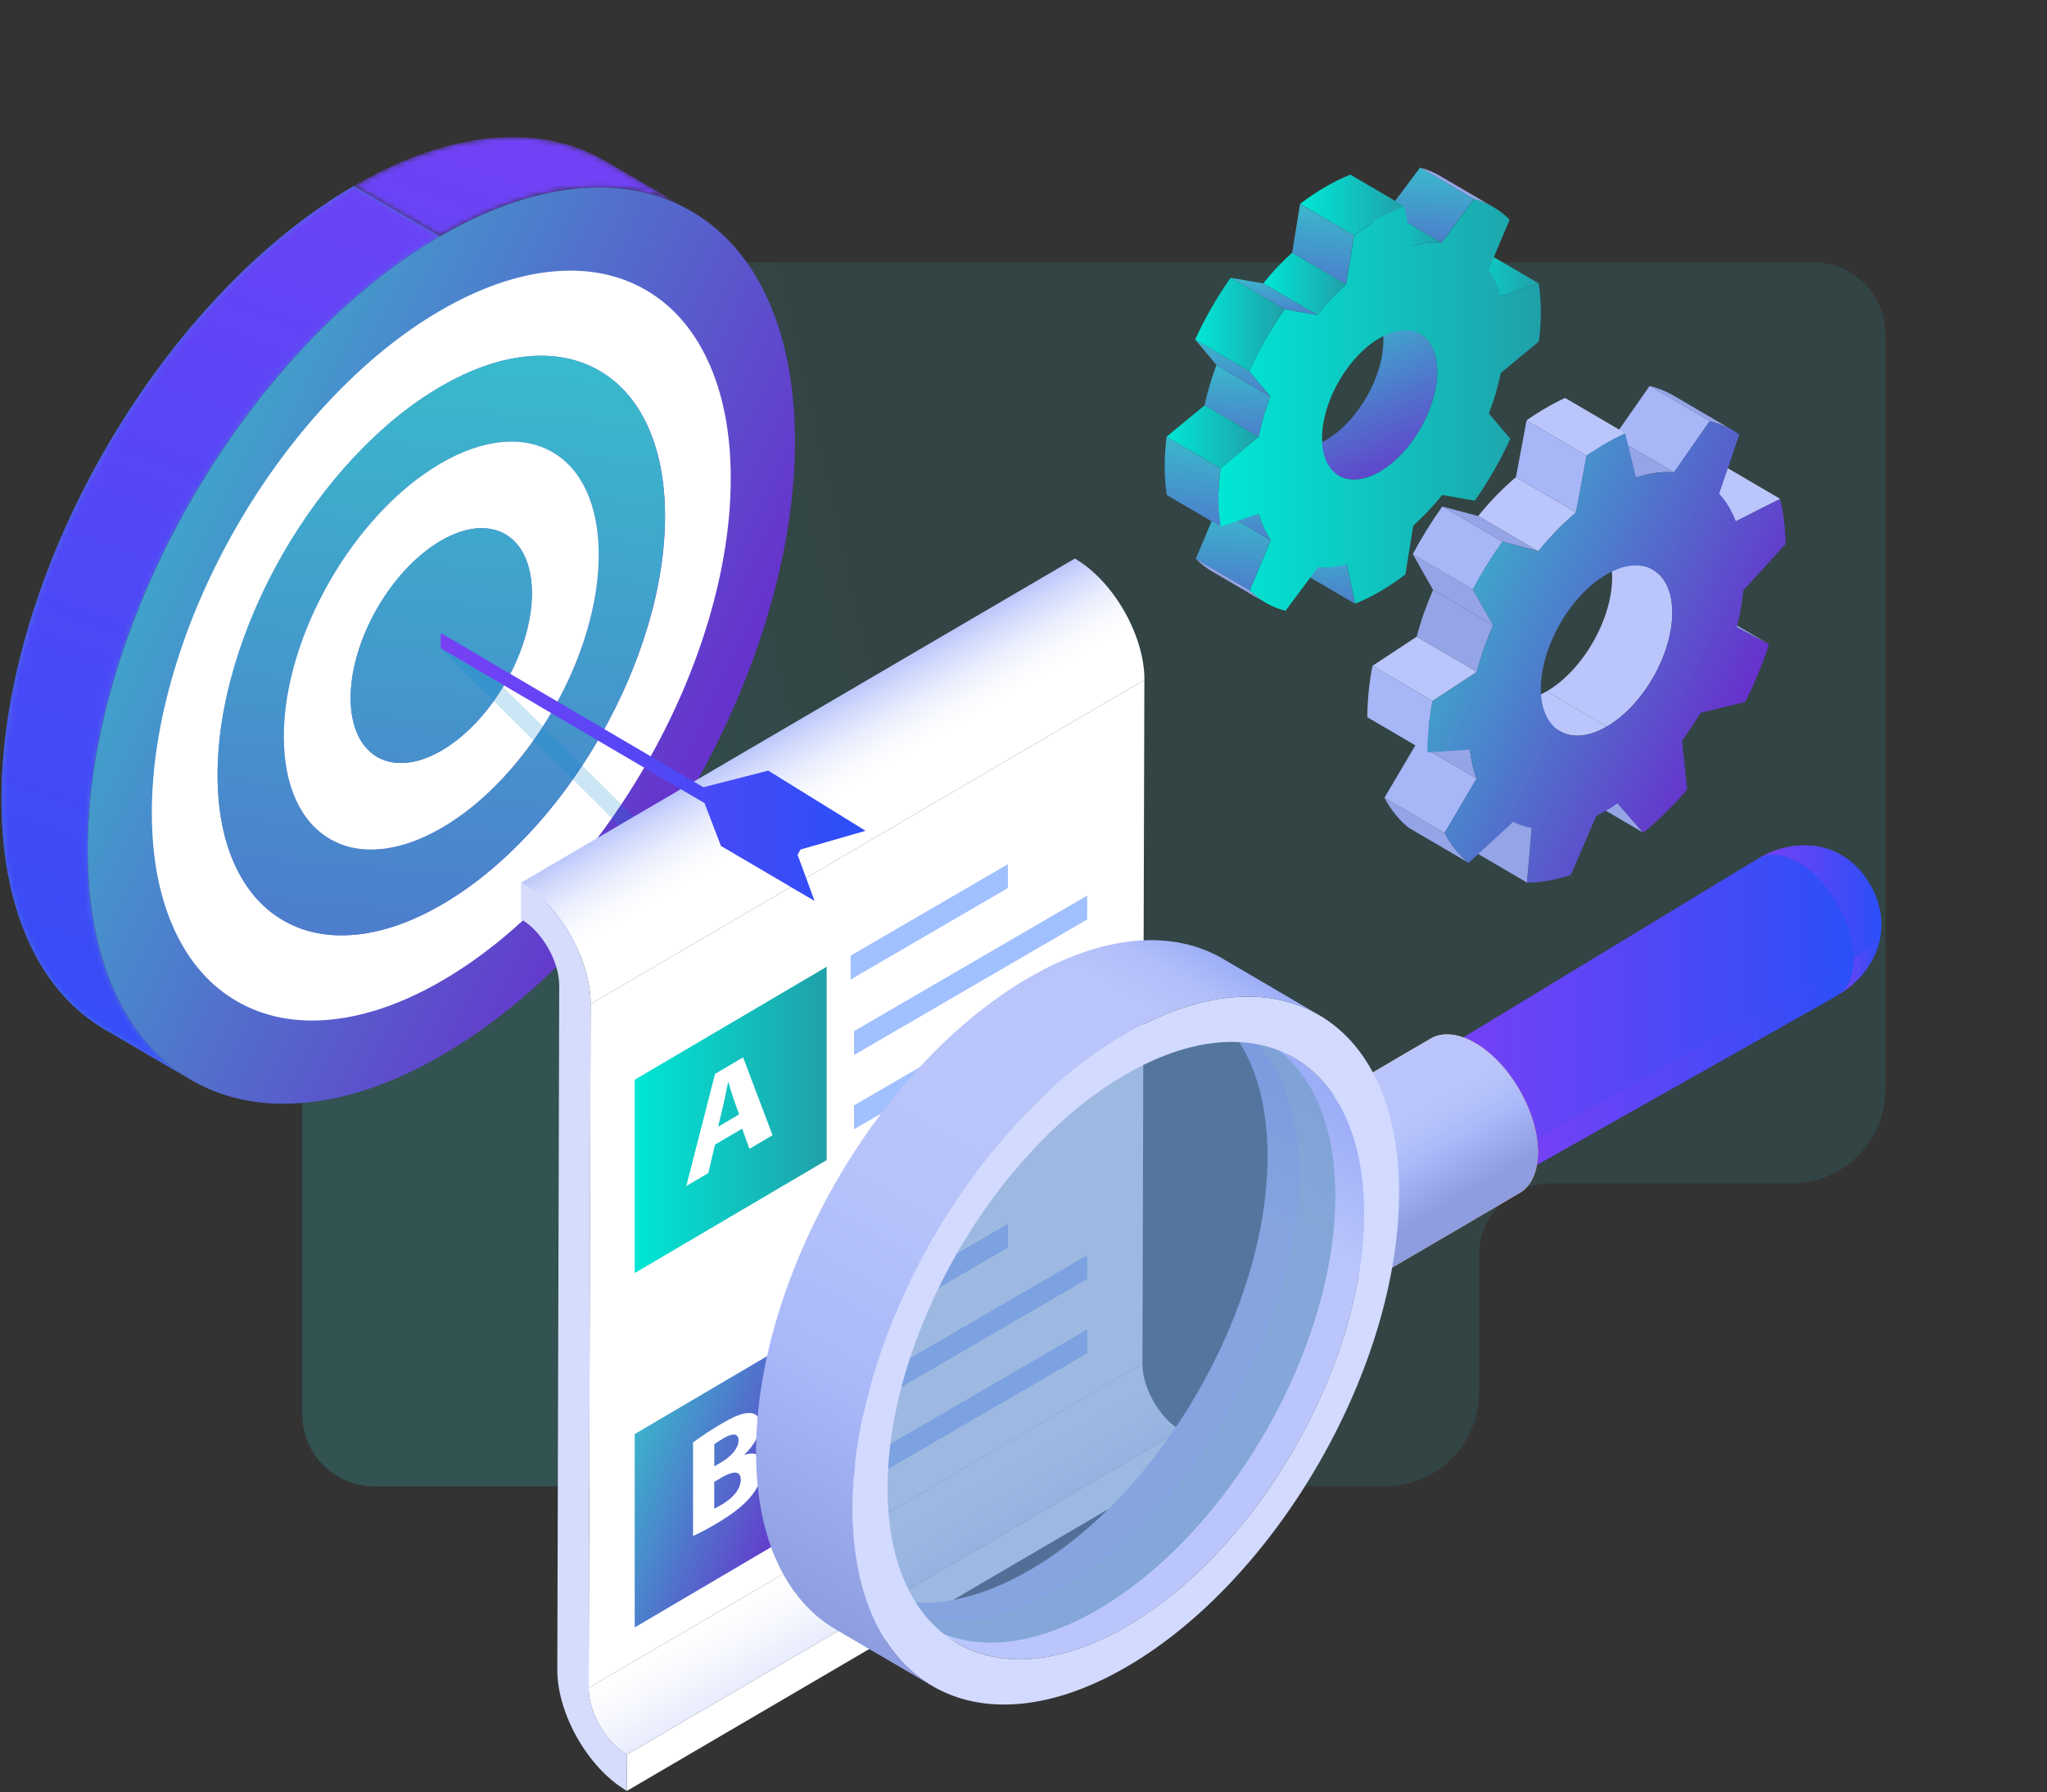 <svg width="370" height="324" viewBox="0 0 370 324" fill="none" xmlns="http://www.w3.org/2000/svg">
<rect x="0" y="0" width="370" height="324" fill="#333333" stroke="none"/>
<g clip-path="url(#clip0_30_7827)">
<path opacity="0.2" d="M327.791 47.422C334.971 47.422 340.791 53.242 340.791 60.422V196.953C340.791 206.342 333.18 213.953 323.791 213.953H280.342C273.162 213.953 267.342 219.773 267.342 226.953V251.719C267.342 261.108 259.731 268.719 250.342 268.719H67.644C60.465 268.719 54.645 262.898 54.645 255.719V60.422C54.645 53.242 60.465 47.422 67.644 47.422H327.791Z" fill="url(#paint0_linear_30_7827)"/>
<mask id="mask0_30_7827" style="mask-type:luminance" maskUnits="userSpaceOnUse" x="63" y="24" width="63" height="19">
<path d="M109.471 29.114L125.03 38.219C119.344 34.888 112.723 33.464 105.353 33.993C97.497 34.554 89.138 37.301 80.524 42.157C80.192 42.344 79.86 42.538 79.528 42.725L63.969 33.62C64.301 33.425 64.633 33.238 64.965 33.052C73.579 28.195 81.938 25.448 89.794 24.888C97.165 24.367 103.785 25.791 109.471 29.114Z" fill="white"/>
</mask>
<g mask="url(#mask0_30_7827)">
<path d="M79.528 42.725L63.969 33.62C64.301 33.425 64.633 33.238 64.965 33.052C73.579 28.195 81.938 25.448 89.794 24.888C97.165 24.367 103.785 25.791 109.471 29.114L125.03 38.219C119.344 34.888 112.723 33.464 105.353 33.993C97.497 34.554 89.138 37.301 80.524 42.157C80.192 42.344 79.86 42.538 79.528 42.725Z" fill="url(#paint1_linear_30_7827)"/>
</g>
<path d="M34.489 195.212L18.931 186.106C18.776 186.013 18.614 185.92 18.459 185.826C12.665 182.293 8.146 176.923 5.017 169.857C1.765 162.518 0.174 153.709 0.274 143.654C0.374 133.607 2.167 122.883 5.604 111.785C8.919 101.085 13.6 90.516 19.533 80.376C25.466 70.236 32.357 61.006 40.005 52.959C47.638 44.928 55.688 38.429 63.962 33.62L79.52 42.725C71.254 47.535 63.197 54.033 55.564 62.064C47.908 70.119 41.025 79.341 35.092 89.481C29.159 99.622 24.47 110.19 21.163 120.891C17.726 131.988 15.933 142.712 15.833 152.759C15.732 162.814 17.324 171.624 20.568 178.955C23.697 186.021 28.224 191.391 34.011 194.924C34.165 195.017 34.327 195.111 34.482 195.204L34.489 195.212Z" fill="#4C73DC"/>
<mask id="mask1_30_7827" style="mask-type:luminance" maskUnits="userSpaceOnUse" x="0" y="33" width="80" height="163">
<path d="M34.489 195.212L18.931 186.106C18.776 186.013 18.614 185.92 18.459 185.826C12.665 182.293 8.146 176.923 5.017 169.857C1.765 162.518 0.174 153.709 0.274 143.654C0.374 133.607 2.167 122.883 5.604 111.785C8.919 101.085 13.6 90.516 19.533 80.376C25.466 70.236 32.357 61.006 40.005 52.959C47.638 44.928 55.688 38.429 63.962 33.62L79.52 42.725C71.254 47.535 63.197 54.033 55.564 62.064C47.908 70.119 41.025 79.341 35.092 89.481C29.159 99.622 24.47 110.19 21.163 120.891C17.726 131.988 15.933 142.712 15.833 152.759C15.732 162.814 17.324 171.624 20.568 178.955C23.697 186.021 28.224 191.391 34.011 194.924C34.165 195.017 34.327 195.111 34.482 195.204L34.489 195.212Z" fill="white"/>
</mask>
<g mask="url(#mask1_30_7827)">
<path d="M34.489 195.212L18.931 186.106C18.776 186.013 18.614 185.92 18.459 185.826C12.665 182.293 8.146 176.923 5.017 169.857C1.765 162.518 0.174 153.709 0.274 143.654C0.374 133.607 2.167 122.883 5.604 111.785C8.919 101.085 13.6 90.516 19.533 80.376C25.466 70.236 32.357 61.006 40.005 52.959C47.638 44.928 55.688 38.429 63.962 33.62L79.52 42.725C71.254 47.535 63.197 54.033 55.564 62.064C47.908 70.119 41.025 79.341 35.092 89.481C29.159 99.622 24.47 110.19 21.163 120.891C17.726 131.988 15.933 142.712 15.833 152.759C15.732 162.814 17.324 171.624 20.568 178.955C23.697 186.021 28.224 191.391 34.011 194.924C34.165 195.017 34.327 195.111 34.482 195.204" fill="url(#paint2_linear_30_7827)"/>
</g>
<path d="M143.687 80.664C143.587 90.711 141.794 101.435 138.356 112.532C135.042 123.233 130.361 133.802 124.428 143.942C122.767 146.782 121.029 149.553 119.221 152.246C118.649 153.094 118.077 153.927 117.49 154.759C113.319 160.721 108.792 166.269 103.956 171.359C96.323 179.39 88.273 185.889 79.999 190.698C79.667 190.893 79.335 191.079 79.003 191.274C77.759 191.974 76.523 192.628 75.295 193.243C67.987 196.877 60.902 198.963 54.174 199.438C52.953 199.523 51.748 199.554 50.566 199.539C44.432 199.43 38.885 197.889 34.026 194.932C28.232 191.398 23.713 186.029 20.584 178.962C17.339 171.631 15.748 162.822 15.848 152.767C15.949 142.712 17.741 131.996 21.179 120.898C24.493 110.198 29.174 99.629 35.108 89.489C41.041 79.349 47.931 70.119 55.58 62.064C63.212 54.033 71.262 47.535 79.536 42.725C79.868 42.531 80.2 42.344 80.532 42.157C89.154 37.301 97.505 34.554 105.362 33.993C112.94 33.456 119.715 34.974 125.509 38.507C131.303 42.04 135.823 47.41 138.951 54.476C142.196 61.807 143.787 70.617 143.687 80.672V80.664Z" fill="url(#paint3_linear_30_7827)"/>
<path d="M127.898 65.099C125.241 59.418 121.455 55.138 116.642 52.375C111.829 49.613 106.221 48.5 99.979 49.076C93.505 49.667 86.645 52.048 79.591 56.15C72.538 60.251 65.686 65.847 59.235 72.773C53.009 79.45 47.431 87.069 42.649 95.412C37.867 103.754 34.12 112.424 31.501 121.171C28.79 130.245 27.422 138.985 27.446 147.148C27.469 155.312 28.875 162.441 31.633 168.332C34.29 174.013 38.076 178.293 42.889 181.056C47.701 183.819 53.31 184.932 59.552 184.356C59.915 184.324 60.278 184.286 60.641 184.239C65.362 183.663 70.282 182.153 75.327 179.725C76.857 178.994 78.394 178.176 79.939 177.274C86.992 173.172 93.845 167.577 100.295 160.658C103.965 156.721 107.403 152.464 110.593 147.927C111.173 147.094 111.752 146.253 112.316 145.405C113.907 143.016 115.429 140.557 116.882 138.02C121.664 129.677 125.418 121.008 128.029 112.26C130.741 103.186 132.108 94.447 132.085 86.283C132.062 78.119 130.656 70.991 127.898 65.099ZM117.067 113.272C115.043 120.035 112.146 126.728 108.453 133.179C107.434 134.961 106.368 136.697 105.255 138.385C104.699 139.242 104.127 140.082 103.54 140.907C101.091 144.386 98.449 147.654 95.637 150.666C90.647 156.02 85.355 160.339 79.901 163.507C78.371 164.394 76.865 165.18 75.358 165.857C74.161 166.394 72.979 166.869 71.804 167.281C69.193 168.184 66.629 168.752 64.149 168.978C59.328 169.421 54.994 168.565 51.27 166.425C47.547 164.285 44.627 160.978 42.572 156.588C40.44 152.036 39.35 146.526 39.335 140.214C39.319 133.903 40.37 127.148 42.471 120.136C44.495 113.373 47.392 106.68 51.085 100.229C54.785 93.785 59.096 87.894 63.909 82.734C68.9 77.38 74.192 73.061 79.646 69.893C85.092 66.726 90.399 64.882 95.398 64.422C100.218 63.979 104.552 64.835 108.276 66.975C111.999 69.115 114.919 72.422 116.974 76.812C119.107 81.364 120.188 86.874 120.211 93.186C120.227 99.497 119.176 106.252 117.075 113.264L117.067 113.272Z" fill="white"/>
<path d="M116.96 76.827C114.905 72.438 111.977 69.131 108.261 66.99C104.545 64.858 100.211 64.002 95.383 64.438C90.377 64.897 85.078 66.741 79.631 69.909C74.177 73.076 68.885 77.403 63.895 82.75C59.082 87.909 54.771 93.793 51.071 100.244C47.378 106.696 44.481 113.389 42.457 120.151C40.356 127.163 39.305 133.918 39.321 140.23C39.336 146.541 40.425 152.051 42.557 156.604C44.612 160.993 47.532 164.301 51.256 166.441C54.98 168.581 59.306 169.437 64.134 168.993C66.622 168.768 69.179 168.2 71.79 167.297C72.964 166.892 74.154 166.417 75.344 165.873C76.842 165.196 78.357 164.41 79.886 163.522C85.332 160.355 90.632 156.028 95.623 150.681C98.435 147.67 101.077 144.401 103.526 140.922C104.113 140.09 104.684 139.249 105.241 138.401C106.353 136.712 107.419 134.969 108.439 133.195C112.132 126.743 115.036 120.05 117.053 113.287C119.146 106.276 120.205 99.52 120.189 93.209C120.174 86.898 119.084 81.388 116.952 76.835L116.96 76.827ZM106.013 114.291C104.592 119.054 102.552 123.762 99.949 128.3C99.362 129.327 98.751 130.331 98.118 131.311C97.569 132.175 96.998 133.023 96.411 133.848C94.711 136.253 92.872 138.518 90.926 140.611C87.418 144.378 83.687 147.421 79.855 149.646C76.016 151.88 72.284 153.172 68.769 153.499C65.378 153.81 62.327 153.203 59.708 151.709C57.089 150.207 55.034 147.88 53.581 144.79C52.083 141.584 51.318 137.708 51.303 133.265C51.287 128.829 52.029 124.074 53.504 119.132C54.926 114.377 56.965 109.661 59.569 105.124C62.172 100.587 65.2 96.439 68.592 92.812C72.107 89.046 75.83 86.003 79.662 83.777C83.502 81.543 87.225 80.251 90.748 79.925C94.139 79.613 97.191 80.22 99.81 81.722C102.429 83.224 104.491 85.551 105.936 88.641C107.435 91.847 108.199 95.723 108.215 100.159C108.223 104.602 107.489 109.35 106.013 114.291Z" fill="url(#paint4_linear_30_7827)"/>
<path d="M105.942 88.641C104.498 85.551 102.435 83.224 99.816 81.722C97.197 80.22 94.153 79.613 90.754 79.925C87.232 80.252 83.5 81.543 79.668 83.777C75.829 86.01 72.105 89.046 68.598 92.812C65.214 96.447 62.178 100.587 59.575 105.124C56.971 109.661 54.932 114.377 53.511 119.132C52.035 124.066 51.293 128.821 51.309 133.265C51.317 137.708 52.089 141.584 53.588 144.79C55.032 147.88 57.095 150.207 59.714 151.709C62.333 153.211 65.384 153.818 68.776 153.499C72.299 153.18 76.03 151.88 79.862 149.646C83.701 147.413 87.425 144.378 90.932 140.611C92.879 138.518 94.717 136.261 96.417 133.848C97.004 133.016 97.576 132.175 98.124 131.311C98.758 130.331 99.368 129.327 99.955 128.3C102.559 123.763 104.598 119.046 106.02 114.291C107.495 109.357 108.237 104.602 108.221 100.159C108.206 95.723 107.441 91.839 105.942 88.641ZM89.24 126.743C86.575 130.471 83.33 133.646 79.815 135.685C70.761 140.946 63.407 136.72 63.376 126.245C63.345 115.77 70.661 103.007 79.707 97.746C88.761 92.485 96.116 96.711 96.147 107.186C96.162 112.696 94.146 118.829 90.917 124.183C90.391 125.062 89.827 125.918 89.233 126.743H89.24Z" fill="white"/>
<path d="M79.708 97.746C70.654 103.007 63.346 115.77 63.377 126.245C63.408 136.72 70.77 140.946 79.817 135.685C88.863 130.424 96.179 117.661 96.148 107.186C96.117 96.711 88.755 92.485 79.708 97.746Z" fill="url(#paint5_linear_30_7827)"/>
<g style="mix-blend-mode:multiply" opacity="0.2">
<path d="M119.212 152.253C118.641 153.102 118.069 153.934 117.482 154.767L110.591 147.926L103.53 140.915L96.415 133.856L89.246 126.743L80.223 117.793L82.324 115.645L90.93 124.183L98.13 131.327L105.253 138.401L112.321 145.413L119.22 152.261L119.212 152.253Z" fill="#0083CC"/>
</g>
<path d="M113.318 317.199L213.415 258.599L213.4 265.175L113.303 323.776L113.318 317.199Z" fill="white"/>
<path d="M106.402 305.137L206.499 246.536C206.484 250.964 209.59 256.373 213.414 258.599L113.317 317.199C109.493 314.974 106.387 309.565 106.402 305.137Z" fill="url(#paint6_linear_30_7827)"/>
<path d="M106.75 181.522L206.847 122.922L206.499 246.536L106.402 305.137L106.75 181.522Z" fill="white"/>
<path d="M94.184 159.576L194.281 100.976C201.241 105.022 206.881 114.867 206.857 122.914L106.76 181.515C106.784 173.46 101.144 163.623 94.184 159.576Z" fill="url(#paint7_linear_30_7827)"/>
<path d="M94.183 159.576C101.144 163.623 106.783 173.468 106.76 181.515L106.413 305.129C106.397 309.557 109.503 314.966 113.327 317.192L113.311 323.768C106.351 319.721 100.711 309.884 100.734 301.829L101.082 178.215C101.098 173.795 97.992 168.386 94.168 166.16L94.183 159.576Z" fill="#D6DCFC"/>
<path d="M182.183 160.549L153.754 177.087V172.768L182.183 156.23V160.549Z" fill="#A1C0FF"/>
<path d="M196.515 166.223L154.365 190.737V186.418L196.515 161.904V166.223Z" fill="#A1C0FF"/>
<path d="M196.515 179.647L154.365 204.161V199.842L196.515 175.328V179.647Z" fill="#A1C0FF"/>
<path d="M182.183 225.563L153.754 242.1V237.781L182.183 221.251V225.563Z" fill="#A1C0FF"/>
<path d="M196.515 231.236L154.365 255.751V251.431L196.515 226.917V231.236Z" fill="#A1C0FF"/>
<path d="M196.515 244.661L154.365 269.175V264.856L196.515 240.342V244.661Z" fill="#A1C0FF"/>
<path d="M149.421 209.733L114.727 230.154V195.204L149.421 174.775V209.733Z" fill="url(#paint8_linear_30_7827)"/>
<path d="M129.248 206.94L128.027 212.076L124.049 214.419L129.248 194.146L134.316 191.157L139.639 205.235L135.459 207.695L134.138 204.053L129.248 206.932V206.94ZM133.59 201.477L132.524 198.449C132.222 197.609 131.913 196.511 131.658 195.64L131.604 195.671C131.349 196.838 131.094 198.294 130.816 199.453L129.804 203.702L133.582 201.477H133.59Z" fill="white"/>
<path d="M149.421 273.79L114.727 294.218V259.26L149.421 238.839V273.79Z" fill="url(#paint9_linear_30_7827)"/>
<path d="M125.27 260.778C126.282 260 128.313 258.63 130.268 257.478C132.624 256.093 134.069 255.47 135.336 255.462C136.525 255.4 137.367 256.085 137.367 257.665C137.367 259.245 136.479 261.097 134.555 262.972V263.019C136.51 262.381 137.955 263.035 137.955 265.237C137.955 266.817 137.244 268.467 136.178 269.961C134.934 271.689 132.856 273.471 129.457 275.471C127.556 276.591 126.135 277.3 125.27 277.681V260.778ZM129.101 265.113L130.368 264.365C132.423 263.159 133.489 261.688 133.489 260.412C133.489 259.136 132.5 259.003 130.755 260.031C129.889 260.537 129.41 260.871 129.109 261.105V265.113H129.101ZM129.101 272.755C129.48 272.584 129.936 272.311 130.6 271.922C132.346 270.895 133.899 269.292 133.899 267.478C133.899 265.766 132.354 265.992 130.422 267.12L129.101 267.899V272.755Z" fill="white"/>
<path d="M338.313 164.41C338.344 167.017 336.56 168.122 334.319 166.861C332.087 165.608 330.248 162.472 330.217 159.865C330.186 157.258 331.971 156.152 334.211 157.413C336.444 158.666 338.282 161.802 338.321 164.41H338.313Z" fill="url(#paint10_linear_30_7827)"/>
<path d="M332.031 179.982C330.246 180.97 327.82 180.83 325.14 179.32C319.577 176.2 315.004 168.402 314.927 161.903C314.888 158.658 315.977 156.355 317.77 155.25C320.759 153.444 323.541 152.946 325.356 152.853C329.203 152.658 331.621 153.934 332.649 154.479C333.39 154.868 335.963 156.417 337.971 159.826C339.887 163.079 340.011 165.865 340.057 167.048C340.042 166.005 339.501 165.071 338.311 164.402C338.28 161.795 336.442 158.658 334.201 157.405C331.969 156.152 330.177 157.25 330.207 159.857C330.238 162.464 332.077 165.6 334.31 166.853C336.542 168.106 338.335 167.009 338.304 164.402C339.493 165.071 340.034 166.005 340.05 167.048C340.05 168.409 339.918 169.406 339.563 170.713C339.084 172.48 338.165 173.989 338.157 174.005C336.929 175.974 335.337 178.067 332.023 179.974L332.031 179.982Z" fill="url(#paint11_linear_30_7827)"/>
<path d="M340.058 167.055C340.042 167.974 340.011 169.227 339.579 170.698C339.154 172.145 338.683 173.188 337.848 174.526C337.076 175.772 335.291 178.137 332.023 179.982C333.932 178.923 335.098 176.573 335.059 173.211C338.142 171.468 340.073 169.056 340.05 167.048L340.058 167.055Z" fill="url(#paint12_linear_30_7827)"/>
<path d="M317.771 155.25C319.286 154.378 319.865 154.098 321.642 153.514C322.306 153.296 323.99 152.931 325.01 152.884C325.682 152.853 327.266 152.767 328.618 153.055C330.101 153.366 330.982 153.608 332.65 154.495C333.392 154.884 335.965 156.433 337.973 159.841C338.9 161.405 340.013 163.935 340.059 167.063C340.082 169.071 338.151 171.484 335.068 173.227C334.991 166.729 330.418 158.938 324.856 155.81C322.074 154.246 319.564 154.152 317.771 155.257V155.25Z" fill="url(#paint13_linear_30_7827)"/>
<path d="M274.295 212.566C272.641 213.5 270.386 213.376 267.883 211.967C262.73 209.072 258.496 201.85 258.419 195.842C258.38 192.823 259.4 190.682 261.077 189.663C279.98 178.184 298.892 166.713 317.796 155.234C315.988 156.331 314.883 158.643 314.922 161.911C314.999 168.409 319.573 176.2 325.135 179.328C327.839 180.846 330.272 180.978 332.057 179.974C312.798 190.838 293.546 201.71 274.287 212.574L274.295 212.566Z" fill="url(#paint14_linear_30_7827)"/>
<path d="M332.065 179.966C312.806 190.83 293.554 201.702 274.295 212.566C276.041 211.578 277.115 209.407 277.076 206.317L335.07 173.219C335.109 176.557 333.958 178.908 332.065 179.966Z" fill="url(#paint15_linear_30_7827)"/>
<path d="M261.082 189.655C279.986 178.176 298.897 166.705 317.801 155.226C319.594 154.137 322.089 154.238 324.855 155.794C330.417 158.915 334.99 166.713 335.067 173.211L277.073 206.309C277.004 200.294 272.763 193.072 267.61 190.184C265.045 188.745 262.735 188.651 261.074 189.655H261.082Z" fill="url(#paint16_linear_30_7827)"/>
<path d="M277.995 208.115C278.087 215.446 273.066 218.535 266.785 215.01C260.505 211.484 255.344 202.683 255.259 195.352C255.166 188.021 260.188 184.931 266.469 188.457C272.749 191.982 277.91 200.784 278.002 208.115L277.083 206.309C277.014 200.294 272.772 193.072 267.62 190.184C262.467 187.289 258.349 189.826 258.426 195.842C258.496 201.858 262.737 209.08 267.89 211.967C273.043 214.862 277.16 212.325 277.083 206.309L278.002 208.115H277.995Z" fill="#FA9E53"/>
<path d="M249.85 230.224C247.826 231.407 245.045 231.275 241.963 229.54C235.682 226.014 230.522 217.212 230.429 209.881C230.383 206.154 231.657 203.523 233.743 202.301L258.572 187.764C256.486 188.986 255.212 191.616 255.258 195.344C255.351 202.675 260.511 211.477 266.784 215.002C269.874 216.738 272.656 216.87 274.672 215.687C267.225 220.045 257.29 225.858 249.843 230.224H249.85Z" fill="#FA9E53"/>
<path d="M266.46 188.457C263.37 186.721 260.588 186.589 258.572 187.772L233.743 202.309C233.859 202.239 233.99 202.193 234.114 202.13C231.812 203.251 230.375 205.951 230.421 209.889C230.514 217.22 235.674 226.022 241.955 229.547C245.06 231.291 247.849 231.407 249.873 230.209C249.866 230.209 249.858 230.224 249.842 230.232L274.672 215.695C276.758 214.473 278.032 211.843 277.986 208.115C277.893 200.784 272.733 191.982 266.46 188.457ZM236.81 201.554C236.632 201.554 236.447 201.547 236.277 201.554C236.447 201.539 236.632 201.554 236.81 201.554ZM234.948 201.803C234.794 201.85 234.639 201.889 234.492 201.951C234.639 201.897 234.794 201.85 234.948 201.803ZM235.844 201.609C235.682 201.632 235.512 201.648 235.35 201.679C235.512 201.648 235.674 201.632 235.844 201.609ZM237.258 201.554C237.451 201.57 237.644 201.601 237.845 201.632C237.652 201.601 237.451 201.57 237.258 201.554ZM240.479 202.418C240.858 202.589 241.244 202.776 241.63 202.994C241.244 202.776 240.858 202.582 240.479 202.418ZM238.285 201.702C238.494 201.741 238.71 201.811 238.927 201.873C238.71 201.811 238.494 201.749 238.285 201.702ZM251.202 229.096C251.202 229.096 251.248 229.057 251.272 229.026C251.248 229.049 251.225 229.073 251.202 229.096ZM252.276 227.423C252.276 227.423 252.299 227.376 252.315 227.353C252.307 227.376 252.291 227.399 252.276 227.423ZM252.948 225.267C252.948 225.267 252.948 225.236 252.956 225.228C252.956 225.244 252.956 225.259 252.948 225.267Z" fill="url(#paint17_linear_30_7827)"/>
<path d="M234.007 191.297L216.556 181.079C224.289 185.608 229.078 195.227 229.117 208.909C229.194 236.443 209.974 269.977 186.187 283.814C174.221 290.779 163.367 291.425 155.541 286.833L172.993 297.051C180.826 301.635 191.672 300.989 203.639 294.032C227.425 280.195 246.646 246.661 246.569 219.127C246.53 205.446 241.732 195.819 234.007 191.297Z" fill="url(#paint18_linear_30_7827)"/>
<path opacity="0.64" d="M198.413 290.997C222.199 277.16 241.42 243.626 241.343 216.092C241.265 188.55 221.921 177.445 198.127 191.282C174.341 205.119 155.113 238.653 155.198 266.195C155.275 293.728 174.627 304.834 198.413 290.997Z" fill="#6791D0"/>
<path opacity="0.64" d="M225.276 186.636C231.209 191.733 234.786 200.496 234.817 212.294C234.894 239.828 215.673 273.362 191.887 287.199C181.612 293.176 172.164 294.491 164.74 291.845C172.666 298.654 184.811 298.911 198.415 290.997C222.201 277.16 241.422 243.626 241.345 216.092C241.298 200.449 235.033 190.122 225.276 186.636Z" fill="#84A8D3"/>
<path d="M203.337 187.009C230.616 171.149 252.795 183.881 252.88 215.454C252.965 247.019 230.932 285.471 203.654 301.339C176.376 317.199 154.197 304.468 154.112 272.903C154.019 241.33 176.059 202.877 203.337 187.017V187.009ZM203.639 294.032C227.425 280.195 246.646 246.661 246.568 219.127C246.491 191.585 227.147 180.48 203.353 194.317C179.567 208.154 160.346 241.688 160.423 269.229C160.5 296.763 179.852 307.869 203.639 294.032Z" fill="#D2DAFF"/>
<path d="M221.027 173.328C212.05 168.075 199.612 168.814 185.884 176.791C158.606 192.651 136.573 231.112 136.658 262.677C136.705 278.358 142.198 289.393 151.066 294.584L168.518 304.802C159.657 299.612 154.156 288.576 154.11 272.895C154.025 241.322 176.058 202.87 203.336 187.009C217.064 179.025 229.494 178.285 238.478 183.546L221.027 173.328Z" fill="url(#paint19_linear_30_7827)"/>
<path d="M313.926 113.404L303.057 107.046L308.897 110.104L319.759 116.47L313.926 113.404Z" fill="#94A4E6"/>
<path d="M297.024 150.541L286.162 144.175L281.52 138.868L292.389 145.233L297.024 150.541Z" fill="#94A4E6"/>
<path d="M313.782 94.228L302.912 87.862L310.908 83.831L321.777 90.189L313.782 94.228Z" fill="#BAC6FB"/>
<path d="M276.02 159.568L265.15 153.203L266 143.311L276.87 149.677L276.02 159.568Z" fill="#94A4E6"/>
<path d="M287.931 96.664L298.801 103.03C300.933 104.275 302.261 106.937 302.269 110.711C302.292 118.307 296.985 127.552 290.434 131.358L279.564 124.992C286.116 121.178 291.423 111.941 291.4 104.345C291.392 100.571 290.063 97.917 287.931 96.664Z" fill="#BAC6FB"/>
<path d="M281.967 132.19L271.098 125.824C273.261 127.093 276.25 126.906 279.557 124.984L290.426 131.35C287.12 133.272 284.13 133.451 281.967 132.19Z" fill="#BAC6FB"/>
<path d="M302.454 71.488L313.323 77.854C312.002 77.084 310.565 76.516 309.028 76.15L298.158 69.784C299.696 70.15 301.132 70.718 302.454 71.488Z" fill="#94A4E6"/>
<path d="M302.586 85.387L291.717 79.021L298.167 69.784L309.029 76.142L302.586 85.387Z" fill="#A7B6F7"/>
<path d="M265.449 155.988L254.58 149.623C252.865 148.206 251.397 146.408 250.238 144.214L261.108 150.58C262.267 152.774 263.734 154.572 265.449 155.988Z" fill="#94A4E6"/>
<path d="M261.11 150.58L250.248 144.222L256.034 134.393L266.904 140.759L261.11 150.58Z" fill="#A7B6F7"/>
<path d="M295.733 86.313L284.863 79.948C287.297 79.169 289.599 78.858 291.716 79.021L302.585 85.387C300.468 85.224 298.166 85.527 295.733 86.313Z" fill="#94A4E6"/>
<path d="M266.901 140.758L256.031 134.392C255.444 132.828 255.035 131.062 254.811 129.116L265.68 135.482C265.904 137.428 266.314 139.194 266.901 140.758Z" fill="#94A4E6"/>
<path d="M278.059 99.66L267.189 93.294C269.291 90.679 271.585 88.313 274.011 86.267L284.88 92.632C282.447 94.687 280.153 97.053 278.059 99.66Z" fill="#BAC6FB"/>
<path d="M266.94 121.474L256.07 115.108C256.812 112.267 257.809 109.427 259.029 106.649L269.899 113.014C268.67 115.793 267.674 118.626 266.94 121.474Z" fill="#94A4E6"/>
<path d="M286.795 82.368L275.926 76.002C277.061 75.192 278.236 74.445 279.41 73.76C280.576 73.083 281.751 72.468 282.902 71.947L293.771 78.313C292.62 78.834 291.454 79.449 290.279 80.126C289.097 80.811 287.931 81.566 286.795 82.368Z" fill="#BAC6FB"/>
<path d="M284.877 92.625L274.008 86.267L275.931 76.002L286.793 82.368L284.877 92.625Z" fill="#A7B6F7"/>
<path d="M258.01 136.027L247.141 129.661C247.156 126.634 247.473 123.513 248.075 120.369L258.945 126.735C258.342 129.879 258.018 133 258.01 136.027Z" fill="#A7B6F7"/>
<path d="M258.946 126.727L248.084 120.369L256.072 115.108L266.942 121.474L258.946 126.727Z" fill="#BAC6FB"/>
<path d="M271.569 97.933L260.699 91.567L267.188 93.294L278.058 99.66L271.569 97.933Z" fill="#94A4E6"/>
<path d="M269.9 113.014L259.031 106.656L255.369 100.189L266.231 106.555L269.9 113.014Z" fill="#94A4E6"/>
<path d="M266.229 106.555L255.359 100.189C256.951 97.201 258.743 94.306 260.698 91.567L271.567 97.933C269.613 100.68 267.82 103.567 266.229 106.555Z" fill="#A7B6F7"/>
<path d="M315.125 106.727C314.916 108.929 314.507 111.17 313.927 113.412L319.76 116.478C318.609 120.019 317.157 123.513 315.457 126.914L307.376 128.891C306.341 130.618 305.229 132.291 304.039 133.879L304.943 142.751C302.471 145.63 299.813 148.269 297.024 150.549L292.382 145.241C291.748 145.654 291.107 146.09 290.466 146.463C289.817 146.844 289.183 147.148 288.542 147.475L283.945 158.152C281.149 159.117 278.484 159.576 276.004 159.576L276.861 149.685C275.672 149.475 274.551 149.109 273.509 148.588L265.443 156.004C263.728 154.588 262.26 152.79 261.102 150.595L266.888 140.774C266.301 139.21 265.891 137.443 265.667 135.498L257.996 136.043C258.012 133.015 258.328 129.895 258.931 126.75L266.919 121.49C267.66 118.649 268.657 115.809 269.878 113.03L266.208 106.571C267.8 103.582 269.592 100.687 271.546 97.948L278.028 99.676C280.129 97.061 282.424 94.695 284.849 92.648L286.773 82.383C287.909 81.574 289.083 80.827 290.257 80.142C291.424 79.465 292.598 78.85 293.749 78.329L295.711 86.329C298.145 85.551 300.447 85.24 302.564 85.403L309.006 76.158C310.969 76.624 312.776 77.426 314.376 78.555L310.752 89.255C311.988 90.602 313 92.267 313.75 94.244L321.746 90.205C322.364 92.641 322.703 95.372 322.742 98.376L315.094 106.742L315.125 106.727ZM290.435 131.358C296.986 127.544 302.293 118.307 302.27 110.711C302.247 103.116 296.909 100.049 290.357 103.863C283.799 107.676 278.491 116.937 278.515 124.532C278.538 132.128 283.876 135.179 290.435 131.365V131.358Z" fill="url(#paint20_linear_30_7827)"/>
<path d="M244.924 109.147L235.182 103.442L233.699 96.314L243.441 102.018L244.924 109.147Z" fill="url(#paint21_linear_30_7827)"/>
<path d="M271.22 53.535L261.479 47.83L268.369 45.519L278.111 51.223L271.22 53.535Z" fill="url(#paint22_linear_30_7827)"/>
<path d="M256.753 60.414C258.622 61.511 259.789 63.838 259.797 67.146C259.812 73.823 255.162 81.924 249.414 85.271L249.402 85.264C246.506 86.952 243.88 87.107 241.987 86.002L232.246 80.298C234.139 81.403 236.765 81.247 239.662 79.559L239.674 79.566C245.429 76.219 250.079 68.118 250.056 61.441C250.048 58.134 248.881 55.806 247.012 54.709L256.753 60.414Z" fill="url(#paint23_linear_30_7827)"/>
<path d="M228.762 108.968L219.02 103.264C217.977 102.657 217.019 101.902 216.146 101.022L225.888 106.727C226.761 107.606 227.727 108.353 228.762 108.968Z" fill="#94A4E6"/>
<path d="M260.266 31.783L270.008 37.487C268.895 36.834 267.69 36.343 266.415 36.009L256.674 30.304C257.956 30.639 259.154 31.129 260.266 31.783Z" fill="#94A4E6"/>
<path d="M225.882 106.727L216.141 101.022L219.957 91.956L229.699 97.66L225.882 106.727Z" fill="url(#paint24_linear_30_7827)"/>
<path d="M260.544 43.869L250.803 38.164L256.674 30.304L266.416 36.009L260.544 43.869Z" fill="url(#paint25_linear_30_7827)"/>
<path d="M229.696 97.66L219.954 91.956C219.019 90.617 218.293 89.014 217.783 87.17L227.525 92.874C228.042 94.719 228.769 96.322 229.696 97.66Z" fill="url(#paint26_linear_30_7827)"/>
<path d="M255.298 44.406L245.557 38.701C247.403 38.211 249.164 38.04 250.802 38.164L260.544 43.869C258.906 43.744 257.152 43.916 255.298 44.406Z" fill="url(#paint27_linear_30_7827)"/>
<path d="M227.48 78.975L217.738 73.27C218.24 70.85 218.959 68.406 219.878 65.986L229.62 71.691C228.701 74.111 227.982 76.555 227.48 78.975Z" fill="url(#paint28_linear_30_7827)"/>
<path d="M238.08 56.927L228.338 51.223C229.952 49.207 231.706 47.332 233.56 45.674L243.302 51.379C241.448 53.036 239.694 54.912 238.08 56.927Z" fill="url(#paint29_linear_30_7827)"/>
<path d="M220.603 84.664L210.854 78.959L217.737 73.27L227.478 78.975L220.603 84.664Z" fill="url(#paint30_linear_30_7827)"/>
<path d="M220.636 95.201L210.894 89.496C210.655 87.917 210.523 86.243 210.516 84.438C210.516 82.656 210.632 80.827 210.863 78.967L220.605 84.671C220.373 86.531 220.257 88.36 220.257 90.142C220.257 91.948 220.389 93.621 220.636 95.201Z" fill="url(#paint31_linear_30_7827)"/>
<path d="M244.738 42.554L234.996 36.849C236.464 35.736 237.978 34.701 239.539 33.799C241.084 32.904 242.598 32.172 244.073 31.565L253.815 37.27C252.339 37.869 250.818 38.6 249.28 39.503C247.72 40.414 246.206 41.441 244.738 42.554Z" fill="url(#paint32_linear_30_7827)"/>
<path d="M243.302 51.386L233.553 45.682L234.99 36.857L244.739 42.554L243.302 51.386Z" fill="url(#paint33_linear_30_7827)"/>
<path d="M229.62 71.683L219.878 65.986L216.031 61.379L225.773 67.083L229.62 71.683Z" fill="url(#paint34_linear_30_7827)"/>
<path d="M232.177 55.923L222.436 50.219L228.338 51.231L238.079 56.927L232.177 55.923Z" fill="url(#paint35_linear_30_7827)"/>
<path d="M278.144 61.753L271.268 67.434C270.774 69.87 270.048 72.329 269.121 74.741L272.983 79.333C271.207 83.224 269.036 87.006 266.579 90.508L260.669 89.497C259.055 91.512 257.301 93.38 255.455 95.03L254.018 103.855C252.542 104.983 251.028 106.003 249.483 106.906C247.922 107.816 246.408 108.555 244.94 109.139L243.457 102.011C241.619 102.501 239.857 102.672 238.243 102.54L232.348 110.423C229.876 109.793 227.697 108.532 225.905 106.727L229.714 97.66C228.779 96.322 228.053 94.719 227.543 92.874L220.652 95.201C220.412 93.621 220.281 91.948 220.273 90.142C220.273 88.36 220.389 86.531 220.621 84.671L227.497 78.975C227.999 76.555 228.717 74.111 229.637 71.691L225.789 67.091C227.566 63.2 229.729 59.434 232.194 55.931L238.096 56.943C239.71 54.928 241.464 53.052 243.318 51.394L244.755 42.569C246.223 41.456 247.737 40.421 249.297 39.519C250.843 38.624 252.357 37.892 253.832 37.285L255.316 44.414C257.162 43.923 258.923 43.752 260.561 43.877L266.432 36.017C268.897 36.655 271.083 37.9 272.875 39.705L269.051 48.756C269.994 50.087 270.728 51.69 271.237 53.535L278.128 51.223C278.36 52.811 278.507 54.484 278.515 56.274C278.515 58.079 278.383 59.908 278.159 61.76L278.144 61.753ZM249.413 85.263C255.169 81.917 259.819 73.815 259.796 67.138C259.781 60.492 255.091 57.791 249.344 61.138C243.581 64.484 238.938 72.609 238.961 79.263C238.976 85.94 243.658 88.617 249.413 85.263Z" fill="url(#paint36_linear_30_7827)"/>
<path d="M225.773 67.083L216.031 61.379C217.808 57.488 219.971 53.721 222.436 50.219L232.177 55.923C229.713 59.433 227.557 63.2 225.773 67.083Z" fill="url(#paint37_linear_30_7827)"/>
<path d="M144.707 153.576C146.345 153.125 156.45 150.199 156.45 150.199L138.859 139.319L127.132 142.323L79.668 114.447V117.194L127.349 145.195L130.307 152.93L147.234 162.876L144.167 154.534L144.707 153.576Z" fill="url(#paint38_linear_30_7827)"/>
</g>
<defs>
<linearGradient id="paint0_linear_30_7827" x1="123.293" y1="285.586" x2="197.718" y2="268.719" gradientUnits="userSpaceOnUse">
<stop stop-color="#33CCCC"/>
<stop offset="1" stop-color="#33CCCC" stop-opacity="0.53"/>
</linearGradient>
<linearGradient id="paint1_linear_30_7827" x1="106.103" y1="4.856" x2="22.363" y2="225.756" gradientUnits="userSpaceOnUse">
<stop stop-color="#7940F5"/>
<stop offset="1" stop-color="#2A4FF8"/>
</linearGradient>
<linearGradient id="paint2_linear_30_7827" x1="79.258" y1="-5.323" x2="-4.481" y2="215.577" gradientUnits="userSpaceOnUse">
<stop stop-color="#7940F5"/>
<stop offset="1" stop-color="#2A4FF8"/>
</linearGradient>
<linearGradient id="paint3_linear_30_7827" x1="-2.329" y1="76.36" x2="125.606" y2="138.337" gradientUnits="userSpaceOnUse">
<stop stop-color="#33CCCC"/>
<stop offset="1" stop-color="#6633CC"/>
</linearGradient>
<linearGradient id="paint4_linear_30_7827" x1="86.8" y1="31.651" x2="64.279" y2="299.966" gradientUnits="userSpaceOnUse">
<stop stop-color="#33CCCC"/>
<stop offset="1" stop-color="#6633CC"/>
</linearGradient>
<linearGradient id="paint5_linear_30_7827" x1="86.8" y1="31.651" x2="64.279" y2="299.966" gradientUnits="userSpaceOnUse">
<stop stop-color="#33CCCC"/>
<stop offset="1" stop-color="#6633CC"/>
</linearGradient>
<linearGradient id="paint6_linear_30_7827" x1="162.735" y1="288.459" x2="155.573" y2="276.154" gradientUnits="userSpaceOnUse">
<stop stop-color="#E8ECFD"/>
<stop offset="0.07" stop-color="#EAEEFD"/>
<stop offset="0.58" stop-color="#F9FAFE"/>
<stop offset="1" stop-color="white"/>
</linearGradient>
<linearGradient id="paint7_linear_30_7827" x1="158.188" y1="151.607" x2="145.308" y2="129.463" gradientUnits="userSpaceOnUse">
<stop offset="0.4" stop-color="white"/>
<stop offset="0.53" stop-color="#F9FAFE"/>
<stop offset="0.69" stop-color="#EAEEFD"/>
<stop offset="0.87" stop-color="#D1D9FC"/>
<stop offset="1" stop-color="#BAC6FB"/>
</linearGradient>
<linearGradient id="paint8_linear_30_7827" x1="149.425" y1="202.465" x2="114.73" y2="202.465" gradientUnits="userSpaceOnUse">
<stop stop-color="#20A0A9"/>
<stop offset="1" stop-color="#00E7D5"/>
</linearGradient>
<linearGradient id="paint9_linear_30_7827" x1="109.795" y1="253.038" x2="146.92" y2="267.637" gradientUnits="userSpaceOnUse">
<stop stop-color="#33CCCC"/>
<stop offset="1" stop-color="#6633CC"/>
</linearGradient>
<linearGradient id="paint10_linear_30_7827" x1="330.217" y1="162.137" x2="338.313" y2="162.137" gradientUnits="userSpaceOnUse">
<stop stop-color="#7940F5"/>
<stop offset="1" stop-color="#2A4FF8"/>
</linearGradient>
<linearGradient id="paint11_linear_30_7827" x1="314.927" y1="166.721" x2="340.057" y2="166.721" gradientUnits="userSpaceOnUse">
<stop stop-color="#7940F5"/>
<stop offset="1" stop-color="#2A4FF8"/>
</linearGradient>
<linearGradient id="paint12_linear_30_7827" x1="332.031" y1="173.515" x2="340.058" y2="173.515" gradientUnits="userSpaceOnUse">
<stop stop-color="#7940F5"/>
<stop offset="1" stop-color="#2A4FF8"/>
</linearGradient>
<linearGradient id="paint13_linear_30_7827" x1="317.771" y1="163.024" x2="340.059" y2="163.024" gradientUnits="userSpaceOnUse">
<stop stop-color="#7940F5"/>
<stop offset="1" stop-color="#2A4FF8"/>
</linearGradient>
<linearGradient id="paint14_linear_30_7827" x1="258.419" y1="184.2" x2="332.065" y2="184.2" gradientUnits="userSpaceOnUse">
<stop stop-color="#7940F5"/>
<stop offset="1" stop-color="#2A4FF8"/>
</linearGradient>
<linearGradient id="paint15_linear_30_7827" x1="274.295" y1="192.893" x2="335.07" y2="192.893" gradientUnits="userSpaceOnUse">
<stop stop-color="#7940F5"/>
<stop offset="1" stop-color="#2A4FF8"/>
</linearGradient>
<linearGradient id="paint16_linear_30_7827" x1="261.082" y1="180.41" x2="335.067" y2="180.41" gradientUnits="userSpaceOnUse">
<stop stop-color="#7940F5"/>
<stop offset="1" stop-color="#2A4FF8"/>
</linearGradient>
<linearGradient id="paint17_linear_30_7827" x1="262.242" y1="223.018" x2="245.995" y2="195.09" gradientUnits="userSpaceOnUse">
<stop offset="0.15" stop-color="#8D9DDF"/>
<stop offset="0.44" stop-color="#A9B8F9"/>
<stop offset="0.46" stop-color="#ABBAF9"/>
<stop offset="0.61" stop-color="#B6C3FA"/>
<stop offset="0.77" stop-color="#BAC6FB"/>
</linearGradient>
<linearGradient id="paint18_linear_30_7827" x1="179.551" y1="300.872" x2="240.968" y2="195.276" gradientUnits="userSpaceOnUse">
<stop stop-color="#BAC6FB"/>
<stop offset="0.61" stop-color="#BAC6FB"/>
<stop offset="0.63" stop-color="#BAC6FB"/>
<stop offset="0.77" stop-color="#BAC6FB"/>
<stop offset="0.96" stop-color="#9DAEF8"/>
</linearGradient>
<linearGradient id="paint19_linear_30_7827" x1="142.576" y1="289.72" x2="212.991" y2="168.655" gradientUnits="userSpaceOnUse">
<stop stop-color="#8D9DDF"/>
<stop offset="0.28" stop-color="#A9B8F9"/>
<stop offset="0.32" stop-color="#ABBAF9"/>
<stop offset="0.53" stop-color="#B6C3FA"/>
<stop offset="0.77" stop-color="#BAC6FB"/>
<stop offset="0.9" stop-color="#B8C4FA"/>
<stop offset="0.95" stop-color="#B1BEFA"/>
<stop offset="0.98" stop-color="#A5B5F8"/>
<stop offset="1" stop-color="#9DAEF8"/>
</linearGradient>
<linearGradient id="paint20_linear_30_7827" x1="248.793" y1="97.545" x2="313.443" y2="129.042" gradientUnits="userSpaceOnUse">
<stop stop-color="#33CCCC"/>
<stop offset="1" stop-color="#6633CC"/>
</linearGradient>
<linearGradient id="paint21_linear_30_7827" x1="240.29" y1="92.312" x2="237.852" y2="125.225" gradientUnits="userSpaceOnUse">
<stop stop-color="#33CCCC"/>
<stop offset="1" stop-color="#6633CC"/>
</linearGradient>
<linearGradient id="paint22_linear_30_7827" x1="278.113" y1="49.527" x2="261.48" y2="49.527" gradientUnits="userSpaceOnUse">
<stop stop-color="#20A0A9"/>
<stop offset="1" stop-color="#00E7D5"/>
</linearGradient>
<linearGradient id="paint23_linear_30_7827" x1="231.148" y1="56.476" x2="245.92" y2="92.202" gradientUnits="userSpaceOnUse">
<stop stop-color="#33CCCC"/>
<stop offset="1" stop-color="#6633CC"/>
</linearGradient>
<linearGradient id="paint24_linear_30_7827" x1="224.101" y1="87.349" x2="221.426" y2="125.251" gradientUnits="userSpaceOnUse">
<stop stop-color="#33CCCC"/>
<stop offset="1" stop-color="#6633CC"/>
</linearGradient>
<linearGradient id="paint25_linear_30_7827" x1="259.969" y1="26.074" x2="258.007" y2="60.944" gradientUnits="userSpaceOnUse">
<stop stop-color="#33CCCC"/>
<stop offset="1" stop-color="#6633CC"/>
</linearGradient>
<linearGradient id="paint26_linear_30_7827" x1="224.777" y1="83.898" x2="223.239" y2="110.863" gradientUnits="userSpaceOnUse">
<stop stop-color="#33CCCC"/>
<stop offset="1" stop-color="#6633CC"/>
</linearGradient>
<linearGradient id="paint27_linear_30_7827" x1="260.545" y1="41.266" x2="245.558" y2="41.266" gradientUnits="userSpaceOnUse">
<stop stop-color="#20A0A9"/>
<stop offset="1" stop-color="#00E7D5"/>
</linearGradient>
<linearGradient id="paint28_linear_30_7827" x1="224.714" y1="61.935" x2="222.354" y2="95.263" gradientUnits="userSpaceOnUse">
<stop stop-color="#33CCCC"/>
<stop offset="1" stop-color="#6633CC"/>
</linearGradient>
<linearGradient id="paint29_linear_30_7827" x1="243.304" y1="51.301" x2="228.34" y2="51.301" gradientUnits="userSpaceOnUse">
<stop stop-color="#20A0A9"/>
<stop offset="1" stop-color="#00E7D5"/>
</linearGradient>
<linearGradient id="paint30_linear_30_7827" x1="227.48" y1="78.967" x2="210.855" y2="78.967" gradientUnits="userSpaceOnUse">
<stop stop-color="#20A0A9"/>
<stop offset="1" stop-color="#00E7D5"/>
</linearGradient>
<linearGradient id="paint31_linear_30_7827" x1="216.457" y1="73.904" x2="212.153" y2="115.321" gradientUnits="userSpaceOnUse">
<stop stop-color="#33CCCC"/>
<stop offset="1" stop-color="#6633CC"/>
</linearGradient>
<linearGradient id="paint32_linear_30_7827" x1="253.817" y1="37.059" x2="234.998" y2="37.059" gradientUnits="userSpaceOnUse">
<stop stop-color="#20A0A9"/>
<stop offset="1" stop-color="#00E7D5"/>
</linearGradient>
<linearGradient id="paint33_linear_30_7827" x1="240.12" y1="32.326" x2="236.99" y2="69.531" gradientUnits="userSpaceOnUse">
<stop stop-color="#33CCCC"/>
<stop offset="1" stop-color="#6633CC"/>
</linearGradient>
<linearGradient id="paint34_linear_30_7827" x1="224.01" y1="58.166" x2="222.707" y2="84.673" gradientUnits="userSpaceOnUse">
<stop stop-color="#33CCCC"/>
<stop offset="1" stop-color="#6633CC"/>
</linearGradient>
<linearGradient id="paint35_linear_30_7827" x1="231.62" y1="48.127" x2="231.14" y2="65.413" gradientUnits="userSpaceOnUse">
<stop stop-color="#33CCCC"/>
<stop offset="1" stop-color="#6633CC"/>
</linearGradient>
<linearGradient id="paint36_linear_30_7827" x1="278.521" y1="73.22" x2="220.28" y2="73.22" gradientUnits="userSpaceOnUse">
<stop stop-color="#20A0A9"/>
<stop offset="1" stop-color="#00E7D5"/>
</linearGradient>
<linearGradient id="paint37_linear_30_7827" x1="232.179" y1="58.651" x2="216.033" y2="58.651" gradientUnits="userSpaceOnUse">
<stop stop-color="#20A0A9"/>
<stop offset="1" stop-color="#00E7D5"/>
</linearGradient>
<linearGradient id="paint38_linear_30_7827" x1="79.668" y1="138.658" x2="156.442" y2="138.658" gradientUnits="userSpaceOnUse">
<stop stop-color="#7940F5"/>
<stop offset="1" stop-color="#2A4FF8"/>
</linearGradient>
<clipPath id="clip0_30_7827">
<rect width="369" height="324" fill="white" transform="translate(0.273)"/>
</clipPath>
</defs>
</svg>
